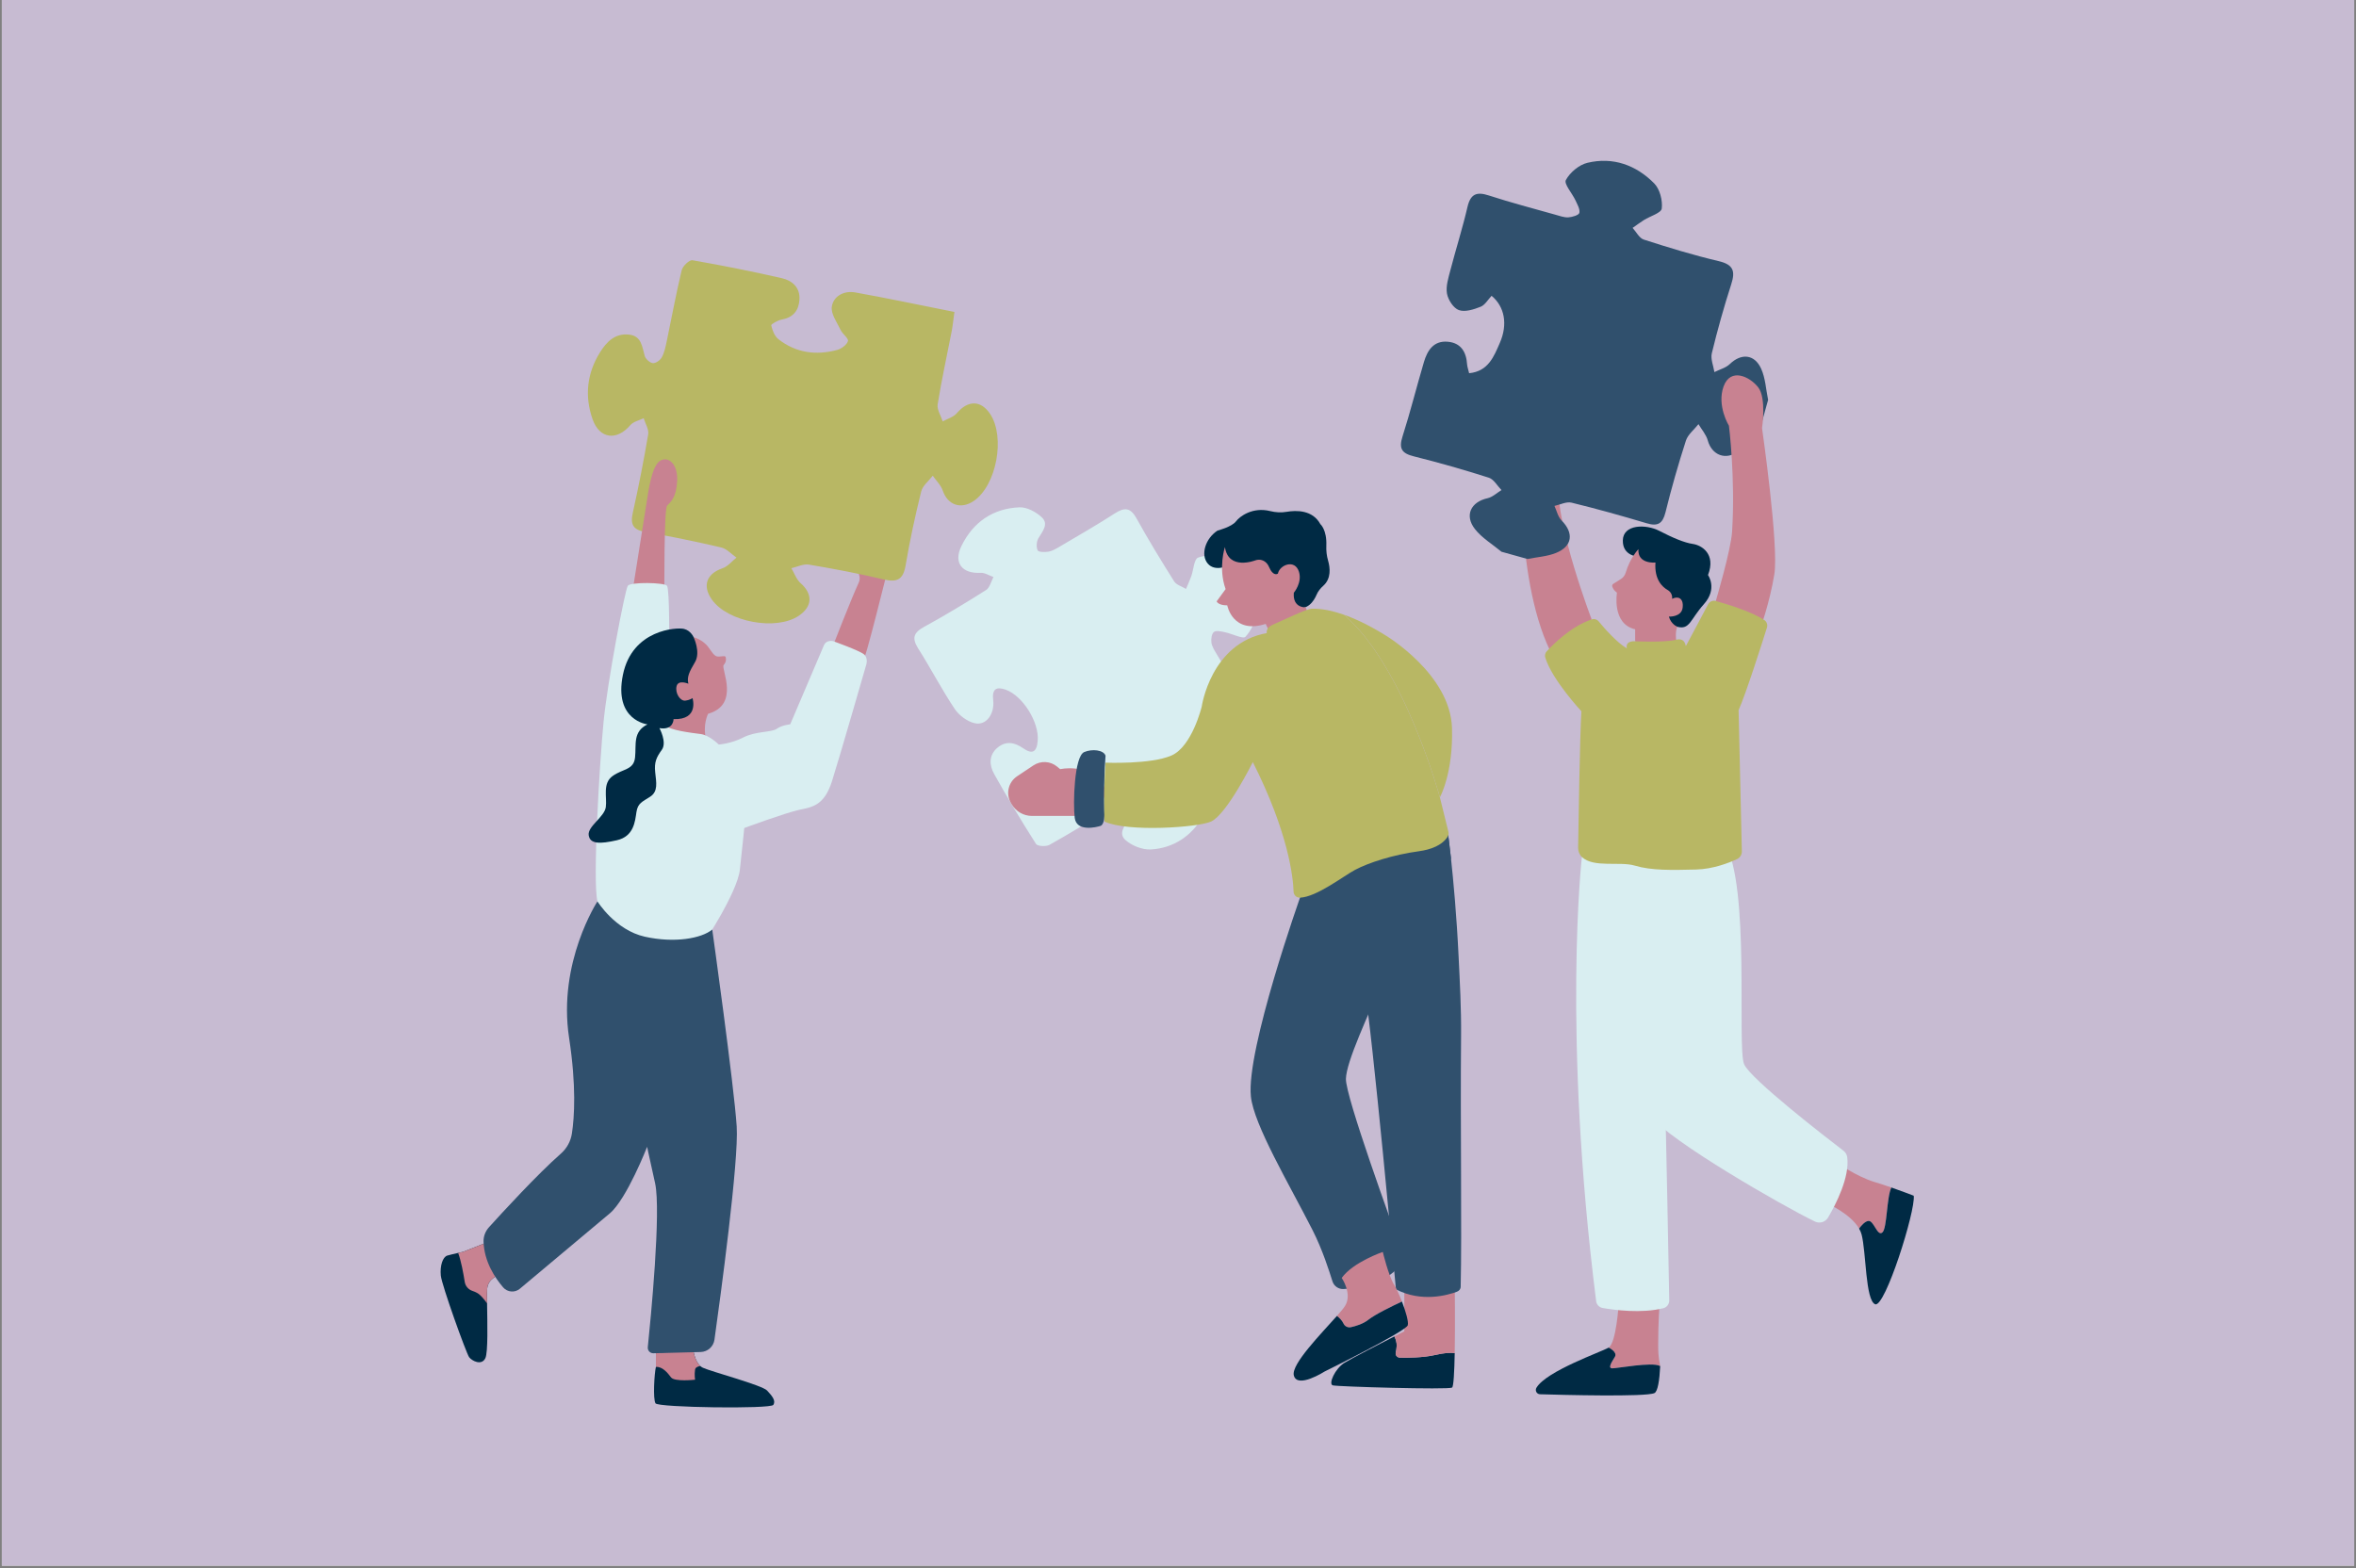 <svg xmlns="http://www.w3.org/2000/svg" xmlns:xlink="http://www.w3.org/1999/xlink" width="640" viewBox="0 0 480 319.5" height="426" preserveAspectRatio="xMidYMid meet"><rect x="0" y="0" width="480" height="319.5" fill="#808080" stroke="none"/><defs><filter x="0%" y="0%" width="100%" height="100%" id="b8390889e0"></filter><filter x="0%" y="0%" width="100%" height="100%" id="9f4ba3c851"></filter><clipPath id="c8a2dc5db6"><path d="M 0.375 0 L 479.625 0 L 479.625 319 L 0.375 319 Z M 0.375 0 " clip-rule="nonzero"></path></clipPath><clipPath id="3a29558f70"><path d="M 0.516 0.25 L 20.641 0.25 L 20.641 94.422 L 0.516 94.422 Z M 0.516 0.25 " clip-rule="nonzero"></path></clipPath><image x="0" y="0" width="22" id="417c95515a" height="95" preserveAspectRatio="xMidYMid meet"></image><mask id="0dbabd0429"><g filter="url(#b8390889e0)"><g transform="matrix(1, 0, 0, 1, 0, 0)"><image x="0" y="0" width="22" height="95" preserveAspectRatio="xMidYMid meet"></image></g></g></mask><clipPath id="4239d030c9"><path d="M 1 0.27 L 20.453 0.27 L 20.453 94.352 L 1 94.352 Z M 1 0.27 " clip-rule="nonzero"></path></clipPath><clipPath id="1fbbab7b8a"><rect x="0" width="21" y="0" height="95"></rect></clipPath><clipPath id="c2936038e8"><path d="M 0.516 0.25 L 20.641 0.25 L 20.641 94.422 L 0.516 94.422 Z M 0.516 0.25 " clip-rule="nonzero"></path></clipPath><clipPath id="ae0d104120"><path d="M 1.121 0.352 L 20 0.352 L 20 94 L 1.121 94 Z M 1.121 0.352 " clip-rule="nonzero"></path></clipPath><image x="0" y="0" width="80" id="c89afa09a2" height="392" preserveAspectRatio="xMidYMid meet"></image><mask id="022d3d8e77"><g filter="url(#b8390889e0)"><g filter="url(#9f4ba3c851)" transform="matrix(0.24, 0, 0, 0.24, 0.993, 0.249)"><image x="0" y="0" width="80" height="392" preserveAspectRatio="xMidYMid meet"></image></g></g></mask><image x="0" y="0" width="80" id="b50494368a" height="392" preserveAspectRatio="xMidYMid meet"></image><clipPath id="f34ce0e85c"><rect x="0" width="21" y="0" height="95"></rect></clipPath><clipPath id="ba263cbb4e"><rect x="0" width="21" y="0" height="95"></rect></clipPath><mask id="51a4ab81c6"><g filter="url(#b8390889e0)"><g transform="matrix(1, 0, 0, 1, 0, 0)"><g clip-path="url(#ba263cbb4e)"><g clip-path="url(#c2936038e8)"><g transform="matrix(1, 0, 0, 1, 0, 0)"><g clip-path="url(#f34ce0e85c)"><g clip-path="url(#ae0d104120)"><g mask="url(#022d3d8e77)"><g transform="matrix(0.24, 0, 0, 0.24, 0.993, 0.249)"><image x="0" y="0" width="80" height="392" preserveAspectRatio="xMidYMid meet"></image></g></g></g></g></g></g></g></g></g></mask><clipPath id="60b7f3cbbe"><path d="M 1 0.27 L 20.453 0.27 L 20.453 94.352 L 1 94.352 Z M 1 0.27 " clip-rule="nonzero"></path></clipPath><clipPath id="484b8601ea"><rect x="0" width="21" y="0" height="95"></rect></clipPath><clipPath id="4d1334f500"><rect x="0" width="21" y="0" height="95"></rect></clipPath><clipPath id="81541ff839"><path d="M 0.141 0.414 L 20.75 0.414 L 20.75 96.023 L 0.141 96.023 Z M 0.141 0.414 " clip-rule="nonzero"></path></clipPath><image x="0" y="0" width="21" id="a930b46c7f" height="98" preserveAspectRatio="xMidYMid meet"></image><mask id="4b3773765d"><g filter="url(#b8390889e0)"><g transform="matrix(1, 0, 0, 1, 0, 0)"><image x="0" y="0" width="21" height="98" preserveAspectRatio="xMidYMid meet"></image></g></g></mask><clipPath id="6a4bd5802a"><path d="M 0.32 0.559 L 20.746 0.559 L 20.746 95.879 L 0.32 95.879 Z M 0.32 0.559 " clip-rule="nonzero"></path></clipPath><clipPath id="1dfca4babf"><rect x="0" width="21" y="0" height="97"></rect></clipPath><clipPath id="7cf538f658"><path d="M 0.141 0.414 L 20.75 0.414 L 20.75 96.023 L 0.141 96.023 Z M 0.141 0.414 " clip-rule="nonzero"></path></clipPath><clipPath id="5e03b058f5"><path d="M 1 1 L 20.695 1 L 20.695 95 L 1 95 Z M 1 1 " clip-rule="nonzero"></path></clipPath><image x="0" y="0" width="84" id="225222a59b" height="395" preserveAspectRatio="xMidYMid meet"></image><mask id="ac31ddb91b"><g filter="url(#b8390889e0)"><g filter="url(#9f4ba3c851)" transform="matrix(0.24, 0, 0, 0.24, 0.621, 0.654)"><image x="0" y="0" width="84" height="395" preserveAspectRatio="xMidYMid meet"></image></g></g></mask><image x="0" y="0" width="84" id="67f7cb040c" height="395" preserveAspectRatio="xMidYMid meet"></image><clipPath id="17979dc857"><rect x="0" width="21" y="0" height="97"></rect></clipPath><clipPath id="7f2b44e0aa"><rect x="0" width="21" y="0" height="97"></rect></clipPath><mask id="6ad79375e4"><g filter="url(#b8390889e0)"><g><g clip-path="url(#7f2b44e0aa)"><g clip-path="url(#7cf538f658)"><g><g clip-path="url(#17979dc857)"><g clip-path="url(#5e03b058f5)"><g mask="url(#ac31ddb91b)"><g transform="matrix(0.24, 0, 0, 0.24, 0.621, 0.654)"><image x="0" y="0" width="84" height="395" preserveAspectRatio="xMidYMid meet"></image></g></g></g></g></g></g></g></g></g></mask><clipPath id="18aa7cc0a4"><path d="M 0.32 0.559 L 20.746 0.559 L 20.746 95.879 L 0.32 95.879 Z M 0.32 0.559 " clip-rule="nonzero"></path></clipPath><clipPath id="9d4466ef65"><rect x="0" width="21" y="0" height="97"></rect></clipPath><clipPath id="c6f4a6dd51"><rect x="0" width="21" y="0" height="97"></rect></clipPath><clipPath id="50556c8d8d"><path d="M 0.547 0.844 L 23.07 0.844 L 23.07 38.945 L 0.547 38.945 Z M 0.547 0.844 " clip-rule="nonzero"></path></clipPath><image x="0" y="0" width="24" id="2f6fb45b79" height="40" preserveAspectRatio="xMidYMid meet"></image><mask id="55b397a0ad"><g filter="url(#b8390889e0)"><g transform="matrix(1, 0, 0, 1, 0, 0)"><image x="0" y="0" width="24" height="40" preserveAspectRatio="xMidYMid meet"></image></g></g></mask><clipPath id="6344ef8bf2"><path d="M 0.605 1 L 22.887 1 L 22.887 38.75 L 0.605 38.75 Z M 0.605 1 " clip-rule="nonzero"></path></clipPath><clipPath id="e772f9459f"><rect x="0" width="24" y="0" height="39"></rect></clipPath><clipPath id="a9ffabcfdf"><path d="M 0.547 0.844 L 23.07 0.844 L 23.07 38.945 L 0.547 38.945 Z M 0.547 0.844 " clip-rule="nonzero"></path></clipPath><clipPath id="39772cec72"><path d="M 1 1.25 L 22.84 1.25 L 22.84 38 L 1 38 Z M 1 1.25 " clip-rule="nonzero"></path></clipPath><image x="0" y="0" width="93" id="39dfc54f1a" height="156" preserveAspectRatio="xMidYMid meet"></image><mask id="ba7f6848c9"><g filter="url(#b8390889e0)"><g filter="url(#9f4ba3c851)" transform="matrix(0.24, 0, 0, 0.24, 0.787, 1.084)"><image x="0" y="0" width="93" height="156" preserveAspectRatio="xMidYMid meet"></image></g></g></mask><image x="0" y="0" width="93" id="8e715bf6c3" height="156" preserveAspectRatio="xMidYMid meet"></image><clipPath id="8c17b4b3a2"><rect x="0" width="24" y="0" height="39"></rect></clipPath><clipPath id="4c3534544d"><rect x="0" width="24" y="0" height="39"></rect></clipPath><mask id="cce8fd87ae"><g filter="url(#b8390889e0)"><g><g clip-path="url(#4c3534544d)"><g clip-path="url(#a9ffabcfdf)"><g><g clip-path="url(#8c17b4b3a2)"><g clip-path="url(#39772cec72)"><g mask="url(#ba7f6848c9)"><g transform="matrix(0.24, 0, 0, 0.24, 0.787, 1.084)"><image x="0" y="0" width="93" height="156" preserveAspectRatio="xMidYMid meet"></image></g></g></g></g></g></g></g></g></g></mask><clipPath id="ab68458671"><path d="M 0.605 1 L 22.887 1 L 22.887 38.75 L 0.605 38.75 Z M 0.605 1 " clip-rule="nonzero"></path></clipPath><clipPath id="fb4b9a1a5f"><rect x="0" width="24" y="0" height="39"></rect></clipPath><clipPath id="593336d3e4"><rect x="0" width="24" y="0" height="39"></rect></clipPath><clipPath id="8c77562401"><path d="M 0.855 0.535 L 41.352 0.535 L 41.352 40.312 L 0.855 40.312 Z M 0.855 0.535 " clip-rule="nonzero"></path></clipPath><image x="0" y="0" width="42" id="8631b5e6a6" height="42" preserveAspectRatio="xMidYMid meet"></image><mask id="246b6aa0f5"><g filter="url(#b8390889e0)"><g transform="matrix(1, 0, 0, 1, 0, 0)"><image x="0" y="0" width="42" height="42" preserveAspectRatio="xMidYMid meet"></image></g></g></mask><clipPath id="792340064b"><path d="M 1.035 0.562 L 41 0.562 L 41 40 L 1.035 40 Z M 1.035 0.562 " clip-rule="nonzero"></path></clipPath><clipPath id="3b39d73a1a"><rect x="0" width="42" y="0" height="41"></rect></clipPath><clipPath id="844091e9d0"><path d="M 0.855 0.535 L 41.352 0.535 L 41.352 40.312 L 0.855 40.312 Z M 0.855 0.535 " clip-rule="nonzero"></path></clipPath><clipPath id="ae1b9be126"><path d="M 1.242 1 L 40.957 1 L 40.957 39.906 L 1.242 39.906 Z M 1.242 1 " clip-rule="nonzero"></path></clipPath><image x="0" y="0" width="167" id="cf379db37d" height="164" preserveAspectRatio="xMidYMid meet"></image><mask id="db528a61dd"><g filter="url(#b8390889e0)"><g filter="url(#9f4ba3c851)" transform="matrix(0.24, 0, 0, 0.24, 1.096, 0.775)"><image x="0" y="0" width="167" height="164" preserveAspectRatio="xMidYMid meet"></image></g></g></mask><image x="0" y="0" width="167" id="f36cb3641a" height="164" preserveAspectRatio="xMidYMid meet"></image><clipPath id="c8e88ee34c"><rect x="0" width="42" y="0" height="41"></rect></clipPath><clipPath id="3eaa78e0d6"><rect x="0" width="42" y="0" height="41"></rect></clipPath><mask id="8d287b7a17"><g filter="url(#b8390889e0)"><g transform="matrix(1, 0, 0, 1, 0, 0)"><g clip-path="url(#3eaa78e0d6)"><g clip-path="url(#844091e9d0)"><g transform="matrix(1, 0, 0, 1, 0, 0)"><g clip-path="url(#c8e88ee34c)"><g clip-path="url(#ae1b9be126)"><g mask="url(#db528a61dd)"><g transform="matrix(0.24, 0, 0, 0.24, 1.096, 0.775)"><image x="0" y="0" width="167" height="164" preserveAspectRatio="xMidYMid meet"></image></g></g></g></g></g></g></g></g></g></mask><clipPath id="f5fb8c4bd6"><path d="M 1.035 0.562 L 41 0.562 L 41 40 L 1.035 40 Z M 1.035 0.562 " clip-rule="nonzero"></path></clipPath><clipPath id="4197bc4b2f"><rect x="0" width="42" y="0" height="41"></rect></clipPath><clipPath id="ebff098a42"><rect x="0" width="42" y="0" height="41"></rect></clipPath><clipPath id="bbfeb8fb30"><path d="M 89.398 253 L 102 253 L 102 278 L 89.398 278 Z M 89.398 253 " clip-rule="nonzero"></path></clipPath><clipPath id="95bbbb39b4"><path d="M 0.832 0.359 L 15.93 0.359 L 15.93 47.566 L 0.832 47.566 Z M 0.832 0.359 " clip-rule="nonzero"></path></clipPath><image x="0" y="0" width="16" id="c56305fb18" height="49" preserveAspectRatio="xMidYMid meet"></image><mask id="401c602ddb"><g filter="url(#b8390889e0)"><g transform="matrix(1, 0, 0, 1, 0, 0)"><image x="0" y="0" width="16" height="49" preserveAspectRatio="xMidYMid meet"></image></g></g></mask><clipPath id="d1e121bf8f"><path d="M 1.008 0.457 L 15.863 0.457 L 15.863 47 L 1.008 47 Z M 1.008 0.457 " clip-rule="nonzero"></path></clipPath><clipPath id="291a04f2a0"><rect x="0" width="16" y="0" height="48"></rect></clipPath><clipPath id="b8a9d7f723"><path d="M 0.832 0.359 L 15.93 0.359 L 15.93 47.566 L 0.832 47.566 Z M 0.832 0.359 " clip-rule="nonzero"></path></clipPath><clipPath id="fc8b37eee5"><path d="M 2 0.531 L 15.844 0.531 L 15.844 46.996 L 2 46.996 Z M 2 0.531 " clip-rule="nonzero"></path></clipPath><image x="0" y="0" width="60" id="26a16ee5b5" height="195" preserveAspectRatio="xMidYMid meet"></image><mask id="7d06986c6a"><g filter="url(#b8390889e0)"><g filter="url(#9f4ba3c851)" transform="matrix(0.24, 0, 0, 0.24, 1.552, 0.359)"><image x="0" y="0" width="60" height="195" preserveAspectRatio="xMidYMid meet"></image></g></g></mask><image x="0" y="0" width="60" id="32d578dd4e" height="195" preserveAspectRatio="xMidYMid meet"></image><clipPath id="22fe5f1742"><rect x="0" width="16" y="0" height="48"></rect></clipPath><clipPath id="8b6adcb367"><rect x="0" width="16" y="0" height="48"></rect></clipPath><mask id="3e08a47340"><g filter="url(#b8390889e0)"><g><g clip-path="url(#8b6adcb367)"><g clip-path="url(#b8a9d7f723)"><g><g clip-path="url(#22fe5f1742)"><g clip-path="url(#fc8b37eee5)"><g mask="url(#7d06986c6a)"><g transform="matrix(0.24, 0, 0, 0.24, 1.552, 0.359)"><image x="0" y="0" width="60" height="195" preserveAspectRatio="xMidYMid meet"></image></g></g></g></g></g></g></g></g></g></mask><clipPath id="2d6c5a81b3"><path d="M 1.008 0.457 L 15.863 0.457 L 15.863 47 L 1.008 47 Z M 1.008 0.457 " clip-rule="nonzero"></path></clipPath><clipPath id="4a6a840280"><rect x="0" width="16" y="0" height="48"></rect></clipPath><clipPath id="838c8df9f9"><rect x="0" width="16" y="0" height="48"></rect></clipPath><clipPath id="41ec0be177"><path d="M 0.953 0.215 L 9.816 0.215 L 9.816 18.906 L 0.953 18.906 Z M 0.953 0.215 " clip-rule="nonzero"></path></clipPath><image x="0" y="0" width="11" id="b602bceca0" height="20" preserveAspectRatio="xMidYMid meet"></image><mask id="17f55a0742"><g filter="url(#b8390889e0)"><g transform="matrix(1, 0, 0, 1, 0, 0)"><image x="0" y="0" width="11" height="20" preserveAspectRatio="xMidYMid meet"></image></g></g></mask><clipPath id="7f5309d33f"><path d="M 1.004 0.32 L 9.668 0.32 L 9.668 18.887 L 1.004 18.887 Z M 1.004 0.32 " clip-rule="nonzero"></path></clipPath><clipPath id="b49c500ed7"><rect x="0" width="10" y="0" height="19"></rect></clipPath><clipPath id="1aa3c33529"><path d="M 0.953 0.215 L 9.816 0.215 L 9.816 18.906 L 0.953 18.906 Z M 0.953 0.215 " clip-rule="nonzero"></path></clipPath><clipPath id="360fe371c3"><path d="M 1.418 1 L 9.633 1 L 9.633 18 L 1.418 18 Z M 1.418 1 " clip-rule="nonzero"></path></clipPath><image x="0" y="0" width="36" id="77b3e640e0" height="74" preserveAspectRatio="xMidYMid meet"></image><mask id="5052d9291b"><g filter="url(#b8390889e0)"><g filter="url(#9f4ba3c851)" transform="matrix(0.24, 0, 0, 0.24, 1.191, 0.696)"><image x="0" y="0" width="36" height="74" preserveAspectRatio="xMidYMid meet"></image></g></g></mask><image x="0" y="0" width="36" id="fd1bdb5e0a" height="74" preserveAspectRatio="xMidYMid meet"></image><clipPath id="0db73e218a"><rect x="0" width="10" y="0" height="19"></rect></clipPath><clipPath id="872769f9a0"><rect x="0" width="10" y="0" height="19"></rect></clipPath><mask id="1e58eee303"><g filter="url(#b8390889e0)"><g><g clip-path="url(#872769f9a0)"><g clip-path="url(#1aa3c33529)"><g><g clip-path="url(#0db73e218a)"><g clip-path="url(#360fe371c3)"><g mask="url(#5052d9291b)"><g transform="matrix(0.24, 0, 0, 0.24, 1.191, 0.696)"><image x="0" y="0" width="36" height="74" preserveAspectRatio="xMidYMid meet"></image></g></g></g></g></g></g></g></g></g></mask><clipPath id="131d4449ed"><path d="M 1.004 0.32 L 9.668 0.32 L 9.668 18.887 L 1.004 18.887 Z M 1.004 0.32 " clip-rule="nonzero"></path></clipPath><clipPath id="4500aac998"><rect x="0" width="10" y="0" height="19"></rect></clipPath><clipPath id="c933310f23"><rect x="0" width="10" y="0" height="19"></rect></clipPath></defs><g clip-path="url(#c8a2dc5db6)"><path fill="#ffffff" d="M 0.375 0 L 479.625 0 L 479.625 319 L 0.375 319 Z M 0.375 0 " fill-opacity="1" fill-rule="nonzero"></path><path fill="#c7bbd2" d="M 0.375 0 L 479.625 0 L 479.625 319 L 0.375 319 Z M 0.375 0 " fill-opacity="1" fill-rule="nonzero"></path></g><path fill="#c88291" d="M 324.277 126.207 C 324.277 126.207 317.066 107.383 317.438 98.281 L 310.047 92.086 C 310.047 92.086 308.52 119.273 316.508 133.953 Z M 324.277 126.207 " fill-opacity="1" fill-rule="nonzero"></path><path fill="#30506d" d="M 358.801 75.109 C 357.438 72.121 354.727 71.957 352.43 74.172 C 351.617 74.961 350.352 75.277 349.285 75.816 C 349.082 74.531 348.477 73.141 348.758 71.977 C 349.906 67.25 351.219 62.555 352.711 57.93 C 353.574 55.254 353.172 53.922 350.176 53.211 C 345.027 52 339.945 50.441 334.914 48.824 C 333.984 48.535 333.375 47.258 332.621 46.434 C 333.383 45.902 334.137 45.34 334.922 44.836 C 336.195 44.035 338.453 43.402 338.559 42.488 C 338.754 40.836 338.172 38.551 337.035 37.383 C 333.348 33.641 328.641 31.922 323.422 33.172 C 321.703 33.582 319.859 35.137 319.023 36.684 C 318.594 37.469 320.301 39.367 320.965 40.793 C 321.344 41.629 321.934 42.602 321.77 43.371 C 321.676 43.832 320.32 44.242 319.508 44.289 C 318.637 44.332 317.719 43.98 316.844 43.738 C 312.328 42.457 307.797 41.285 303.344 39.832 C 300.844 39.016 299.605 39.5 298.977 42.168 C 297.969 46.5 296.613 50.758 295.488 55.082 C 295.086 56.633 294.539 58.328 294.801 59.824 C 295.031 61.098 296.117 62.789 297.227 63.184 C 298.48 63.629 300.266 63.055 301.66 62.5 C 302.559 62.137 303.164 61.031 303.887 60.27 C 306.551 62.477 307.219 66.082 305.574 69.855 C 304.371 72.605 303.238 75.664 299.312 76.043 C 299.113 75.203 298.93 74.715 298.898 74.23 C 298.734 71.699 297.633 69.863 294.961 69.629 C 292.074 69.375 290.805 71.406 290.102 73.77 C 288.605 78.824 287.336 83.945 285.734 88.961 C 284.949 91.43 285.617 92.379 288.051 92.984 C 293.188 94.27 298.285 95.723 303.324 97.332 C 304.348 97.66 305.055 98.992 305.906 99.855 C 304.961 100.43 304.086 101.289 303.066 101.516 C 299.68 102.258 298.316 105.004 300.488 107.789 C 301.918 109.621 304.078 110.898 305.902 112.418 L 311.207 113.898 C 313.145 113.504 315.203 113.391 317.008 112.664 C 320.391 111.297 320.68 108.586 318.121 106.016 C 317.402 105.281 317.156 104.07 316.699 103.082 C 317.863 102.832 319.133 102.16 320.176 102.418 C 325.309 103.672 330.41 105.094 335.469 106.613 C 337.75 107.305 338.746 106.699 339.32 104.379 C 340.531 99.465 341.926 94.59 343.48 89.781 C 343.887 88.516 345.168 87.539 346.039 86.422 C 346.688 87.527 347.602 88.547 347.93 89.73 C 348.754 92.742 351.625 93.934 354.273 91.863 C 356.027 90.484 357.273 88.477 358.754 86.758 L 360.227 81.48 C 359.781 79.344 359.688 77.055 358.801 75.109 Z M 358.801 75.109 " fill-opacity="1" fill-rule="nonzero"></path><path fill="#c88291" d="M 329 276.473 C 328.395 277.488 327.48 278.805 328.496 278.805 C 329.508 278.805 336.496 277.488 338.117 278.297 C 338.164 278.32 338.199 278.34 338.242 278.359 C 337.832 276.32 337.832 275.328 337.832 273.777 C 337.824 269.547 338.117 265.598 338.117 265.598 C 338.117 265.598 334.121 264.039 329.773 265.816 C 329.773 265.816 329.293 273.617 327.734 274.578 C 327.734 274.578 329.609 275.461 329 276.473 Z M 329 276.473 " fill-opacity="1" fill-rule="nonzero"></path><path fill="#002a44" d="M 338.117 278.297 C 336.496 277.488 329.508 278.805 328.496 278.805 C 327.48 278.805 328.395 277.488 329 276.473 C 329.609 275.461 327.734 274.578 327.734 274.578 C 326.352 275.43 315.074 279.328 313.027 282.762 C 312.684 283.336 313.086 284.066 313.754 284.086 C 318.148 284.219 335.332 284.668 337.066 283.848 C 337.758 283.52 338.094 281.219 338.242 278.359 C 338.199 278.34 338.164 278.32 338.117 278.297 Z M 338.117 278.297 " fill-opacity="1" fill-rule="nonzero"></path><path fill="#d9eef1" d="M 322.285 174.617 C 322.285 174.617 318.254 210.047 325.191 265.113 C 325.277 265.82 325.82 266.387 326.523 266.512 C 328.898 266.926 334.402 267.664 338.883 266.555 C 339.605 266.375 340.098 265.707 340.086 264.961 C 339.965 258.547 339.418 229.117 339.215 223.789 C 338.984 217.801 339.215 173.352 339.215 173.352 Z M 322.285 174.617 " fill-opacity="1" fill-rule="nonzero"></path><g transform="matrix(1, 0, 0, 1, 320, 173)"><g clip-path="url(#4d1334f500)"><g clip-path="url(#3a29558f70)"><g mask="url(#0dbabd0429)"><g transform="matrix(1, 0, 0, 1, 0, 0)"><g clip-path="url(#1fbbab7b8a)"><g clip-path="url(#4239d030c9)"><path fill="#c88291" d="M 2.285 1.617 C 2.285 1.617 -1.746 37.047 5.191 92.113 C 5.277 92.82 5.82 93.387 6.523 93.512 C 8.898 93.926 14.402 94.664 18.883 93.555 C 19.605 93.375 20.098 92.707 20.086 91.961 C 19.965 85.547 19.418 56.117 19.215 50.789 C 18.984 44.801 19.215 0.352 19.215 0.352 Z M 2.285 1.617 " fill-opacity="1" fill-rule="nonzero"></path></g></g></g></g><g mask="url(#51a4ab81c6)"><g transform="matrix(1, 0, 0, 1, 0, 0)"><g clip-path="url(#484b8601ea)"><g clip-path="url(#60b7f3cbbe)"><path fill="#c88291" d="M 2.285 1.617 C 2.285 1.617 -1.746 37.047 5.191 92.113 C 5.277 92.82 5.82 93.387 6.523 93.512 C 8.898 93.926 14.402 94.664 18.883 93.555 C 19.605 93.375 20.098 92.707 20.086 91.961 C 19.965 85.547 19.418 56.117 19.215 50.789 C 18.984 44.801 19.215 0.352 19.215 0.352 Z M 2.285 1.617 " fill-opacity="1" fill-rule="nonzero"></path></g></g></g></g></g></g></g><path fill="#c88291" d="M 349.57 122.457 C 349.57 122.457 352.648 112.102 352.887 108.348 C 353.582 97.375 352.246 86.75 352.246 86.75 C 352.246 86.75 349.738 82.676 351.148 78.758 C 352.562 74.836 356.48 76.719 358.203 78.914 C 359.93 81.109 358.988 87.223 358.988 87.223 C 358.988 87.223 362.438 111.207 361.496 117.008 C 360.555 122.809 358.52 128.453 358.52 128.453 C 358.52 128.453 351.125 129.316 349.57 122.457 Z M 349.57 122.457 " fill-opacity="1" fill-rule="nonzero"></path><path fill="#002a44" d="M 333.801 113.418 C 333.801 113.418 330.547 113.336 330.629 110.082 C 330.711 106.828 335.301 106.746 338.055 108.164 C 340.809 109.582 343.145 110.582 344.895 110.832 C 346.648 111.082 349.652 112.836 347.98 117.172 C 347.98 117.172 349.984 119.926 347.148 123.098 C 344.312 126.266 344.281 128.391 341.711 127.703 C 339.141 127.02 338.055 126.352 338.055 126.352 Z M 333.801 113.418 " fill-opacity="1" fill-rule="nonzero"></path><path fill="#c88291" d="M 380.598 248.777 C 381.762 248.543 382.465 252.047 383.516 251.109 C 384.48 250.25 384.363 243.953 385.34 241.957 C 384.219 241.566 383.023 241.172 381.902 240.84 C 378.309 239.773 373.91 236.711 373.91 236.711 C 373.91 236.711 368.852 243.105 372.578 245.367 C 372.578 245.367 377.07 247.387 378.766 250.332 C 379.215 249.707 379.902 248.914 380.598 248.777 Z M 380.598 248.777 " fill-opacity="1" fill-rule="nonzero"></path><path fill="#002a44" d="M 389.895 243.637 C 389.895 243.637 387.812 242.816 385.34 241.957 C 384.363 243.953 384.48 250.25 383.516 251.109 C 382.465 252.047 381.762 248.543 380.598 248.777 C 379.902 248.914 379.215 249.707 378.766 250.332 C 378.988 250.723 379.168 251.129 379.277 251.551 C 380.211 255.148 380.039 264.949 382.035 265.746 C 384.035 266.547 390.293 246.699 389.895 243.637 Z M 389.895 243.637 " fill-opacity="1" fill-rule="nonzero"></path><path fill="#d9eef1" d="M 330.031 173.895 C 330.031 173.895 332.371 221.957 336.41 227.484 C 339.953 232.332 363.113 245.68 369.77 248.898 C 370.742 249.367 371.906 249 372.449 248.07 C 374.008 245.426 376.875 239.879 376.348 235.785 C 376.277 235.254 375.984 234.781 375.559 234.453 C 372.234 231.91 356.668 219.891 355.34 216.852 C 353.852 213.449 356.66 180.246 351.344 171.738 Z M 330.031 173.895 " fill-opacity="1" fill-rule="nonzero"></path><path fill="#b8b764" d="M 315.109 132.727 C 316.363 131.348 319.996 127.668 324.277 126.207 C 324.793 126.031 325.363 126.195 325.707 126.613 C 326.805 127.949 329.363 130.895 331.453 132.117 C 331.453 132.117 330.934 130.578 333.137 130.66 L 338.887 128.57 L 341.488 130.363 C 341.488 130.363 343.121 129.715 343.461 131.656 C 343.461 131.656 346.617 125.777 347.992 123.141 C 348.293 122.566 348.949 122.281 349.57 122.457 C 351.785 123.074 356.852 124.605 359.453 126.34 C 359.957 126.672 360.168 127.305 359.988 127.879 C 358.992 131.039 355.664 141.504 354.211 144.695 L 354.875 173.469 C 354.891 174.141 354.512 174.758 353.902 175.043 C 352.316 175.785 349.035 177.09 345.52 177.172 C 340.605 177.289 336.488 177.402 333.055 176.371 C 330.027 175.465 324.676 176.875 322.285 174.617 C 321.77 174.129 321.508 173.43 321.516 172.723 C 321.582 168.566 321.887 149.305 322.191 144.926 C 322.191 144.926 316.215 138.535 314.824 133.973 C 314.691 133.535 314.805 133.062 315.109 132.727 Z M 315.109 132.727 " fill-opacity="1" fill-rule="nonzero"></path><path fill="#c88291" d="M 333.805 111.891 C 333.805 111.891 332.113 113.641 331.211 116.684 C 331.051 117.227 330.699 117.691 330.219 117.992 L 328.676 118.965 C 328.5 119.074 328.41 119.285 328.469 119.488 C 328.562 119.816 328.809 120.32 329.434 120.766 C 329.434 120.766 328.336 127.113 333.137 128.223 L 333.137 130.66 C 333.137 130.66 338.828 130.957 341.488 130.363 C 341.488 130.363 341.266 128.812 341.711 127.703 C 341.711 127.703 340.453 127.188 340.012 125.637 C 340.012 125.637 342.598 125.781 342.82 123.789 C 343.039 121.793 341.785 121.422 340.676 122.016 L 340.676 121.754 C 340.676 121.121 340.332 120.543 339.781 120.23 C 338.691 119.613 337.023 118.094 337.277 114.625 C 337.277 114.625 333.582 114.992 333.805 111.891 Z M 333.805 111.891 " fill-opacity="1" fill-rule="nonzero"></path><path fill="#d9eef1" d="M 202.539 157.699 C 201.547 155.91 201.41 153.828 203.266 152.309 C 204.98 150.918 206.688 151.242 208.434 152.449 C 210.332 153.766 211.223 153.258 211.418 150.926 C 211.742 147.168 208.371 141.75 204.879 140.52 C 202.934 139.844 202.09 140.422 202.348 142.664 C 202.672 145.504 200.895 147.879 198.621 147.367 C 197.082 147.031 195.395 145.773 194.504 144.441 C 191.848 140.473 189.648 136.191 187.082 132.156 C 185.758 130.059 186.082 128.93 188.258 127.734 C 192.555 125.379 196.766 122.84 200.906 120.215 C 201.656 119.734 201.922 118.477 202.402 117.57 C 201.531 117.27 200.641 116.672 199.781 116.719 C 195.992 116.922 194.199 114.656 195.891 111.227 C 198.258 106.387 202.309 103.586 207.711 103.371 C 209.227 103.309 211.086 104.316 212.246 105.406 C 213.727 106.777 212.398 108.254 211.57 109.656 C 211.168 110.324 211.09 111.469 211.414 112.148 C 211.594 112.516 212.914 112.531 213.664 112.395 C 214.465 112.238 215.227 111.773 215.949 111.344 C 219.68 109.133 223.461 106.98 227.102 104.625 C 229.121 103.316 230.332 103.41 231.562 105.645 C 233.965 110 236.57 114.246 239.219 118.465 C 239.684 119.191 240.812 119.488 241.633 120 C 241.992 119.137 242.391 118.281 242.707 117.398 C 243.176 116.094 243.254 113.949 244.078 113.625 C 245.52 113.066 247.727 113.039 249.031 113.785 C 253.156 116.141 255.809 119.832 255.898 124.691 C 255.938 126.41 254.934 128.453 253.746 129.742 C 253.27 130.27 251.039 129.121 249.582 128.824 C 248.832 128.672 247.805 128.402 247.324 128.762 C 246.852 129.117 246.711 130.211 246.809 130.938 C 246.922 131.723 247.406 132.492 247.84 133.207 C 250.148 137.078 252.434 140.973 254.84 144.785 C 255.879 146.438 255.633 147.465 253.918 148.398 C 251.766 149.578 249.715 150.93 247.621 152.207 L 247.523 152.047 C 245.105 153.52 242.641 154.914 240.316 156.523 C 239.676 156.969 239.5 158.062 239.109 158.855 C 239.887 159.203 240.648 159.613 241.449 159.891 C 242.828 160.367 245.152 160.449 245.426 161.258 C 245.949 162.789 245.84 165.031 245.027 166.426 C 242.742 170.352 239.074 172.812 234.488 173.078 C 232.762 173.18 230.602 172.324 229.289 171.16 C 227.75 169.781 229.203 168.141 230.141 166.68 C 230.504 166.113 230.582 164.914 230.215 164.461 C 229.84 164.004 228.734 163.887 228.012 164.008 C 227.215 164.141 226.465 164.676 225.742 165.105 C 221.758 167.469 217.832 169.91 213.789 172.156 C 213.102 172.531 211.375 172.43 211.074 171.961 C 208.102 167.285 205.234 162.535 202.539 157.699 Z M 202.539 157.699 " fill-opacity="1" fill-rule="nonzero"></path><path fill="#c88291" d="M 207.211 158.176 L 210.543 155.953 C 212.039 154.957 214.016 155.062 215.395 156.219 L 215.988 156.715 C 216.605 156.602 217.25 156.535 217.922 156.535 C 221.91 156.535 225.145 158.711 225.145 161.395 C 225.145 163.609 222.938 165.473 219.922 166.059 L 219.988 166.25 L 210.258 166.25 C 208.562 166.25 206.996 165.355 206.133 163.895 L 205.965 163.613 C 204.871 161.758 205.418 159.371 207.211 158.176 Z M 207.211 158.176 " fill-opacity="1" fill-rule="nonzero"></path><path fill="#002a44" d="M 292.164 276.125 C 289.879 276.633 286.844 276.656 285.191 276.625 C 284.648 276.613 284.238 276.105 284.367 275.574 C 284.449 275.234 284.52 274.809 284.551 274.289 C 284.594 273.555 284.352 272.848 284.086 272.297 C 280.988 273.883 275.293 276.828 273.906 277.684 C 271.98 278.875 270.605 281.996 271.523 282.27 C 272.441 282.547 295.008 283.188 295.836 282.73 C 296.148 282.555 296.305 279.461 296.375 275.707 C 295.535 275.59 294.598 275.582 292.164 276.125 Z M 292.164 276.125 " fill-opacity="1" fill-rule="nonzero"></path><path fill="#c88291" d="M 284.551 274.289 C 284.52 274.809 284.449 275.234 284.367 275.574 C 284.238 276.105 284.648 276.613 285.191 276.625 C 286.844 276.656 289.879 276.633 292.164 276.125 C 294.598 275.582 295.535 275.59 296.375 275.707 C 296.488 269.625 296.383 261.812 296.383 261.812 C 290.145 259.977 286.109 262.453 286.109 262.453 L 286.109 271.262 C 286.109 271.262 285.297 271.676 284.086 272.297 C 284.352 272.848 284.594 273.555 284.551 274.289 Z M 284.551 274.289 " fill-opacity="1" fill-rule="nonzero"></path><path fill="#30506d" d="M 278.086 202.105 C 279.438 208.867 284.402 262.707 284.402 262.707 C 289.621 265.426 294.949 263.898 296.824 263.195 C 297.258 263.035 297.586 262.652 297.594 262.195 C 297.852 250.949 297.508 229.531 297.672 211.129 C 297.73 205.5 297.406 199.898 297.172 194.969 C 296.762 186.426 296.094 179.332 295.617 174.898 C 295.266 171.711 295.012 169.895 295.012 169.895 L 287.715 171.523 L 279.164 173.434 C 279.164 173.434 276.73 195.344 278.086 202.105 Z M 278.086 202.105 " fill-opacity="1" fill-rule="nonzero"></path><g transform="matrix(1, 0, 0, 1, 277, 169)"><g clip-path="url(#c6f4a6dd51)"><g clip-path="url(#81541ff839)"><g mask="url(#4b3773765d)"><g><g clip-path="url(#1dfca4babf)"><g clip-path="url(#6a4bd5802a)"><path fill="#002a44" d="M 18.012 0.895 C 18.012 0.895 19.469 11.285 20.168 25.969 C 20.406 30.898 20.727 36.5 20.676 42.129 C 20.508 60.531 20.852 81.945 20.594 93.191 C 20.586 93.652 20.254 94.039 19.824 94.199 C 17.949 94.898 12.625 96.43 7.402 93.703 C 7.402 93.703 2.438 39.867 1.082 33.105 C -0.27 26.344 2.164 4.434 2.164 4.434 Z M 18.012 0.895 " fill-opacity="1" fill-rule="nonzero"></path></g></g></g></g><g mask="url(#6ad79375e4)"><g><g clip-path="url(#9d4466ef65)"><g clip-path="url(#18aa7cc0a4)"><path fill="#002a44" d="M 18.012 0.895 C 18.012 0.895 19.469 11.285 20.168 25.969 C 20.406 30.898 20.727 36.5 20.676 42.129 C 20.508 60.531 20.852 81.945 20.594 93.191 C 20.586 93.652 20.254 94.039 19.824 94.199 C 17.949 94.898 12.625 96.43 7.402 93.703 C 7.402 93.703 2.438 39.867 1.082 33.105 C -0.27 26.344 2.164 4.434 2.164 4.434 Z M 18.012 0.895 " fill-opacity="1" fill-rule="nonzero"></path></g></g></g></g></g></g></g><path fill="#30506d" d="M 265.004 182.492 C 265.004 182.492 281.934 169.312 287.648 171.828 L 287.715 171.523 L 295.012 169.895 C 295.012 169.895 295.266 171.711 295.617 174.898 L 282.66 197.719 C 278.625 207.137 274.297 216.27 274.211 219.824 C 274.121 223.438 283.699 249.75 285.672 255.141 C 285.926 255.828 285.898 256.598 285.543 257.242 C 283.324 261.219 276.863 262.516 273.715 262.648 C 272.695 262.691 271.777 262.051 271.469 261.082 C 270.816 259.031 269.477 254.703 267.391 250.598 C 262.645 241.27 255.461 229.207 254.852 223.43 C 253.848 213.875 265.004 182.492 265.004 182.492 Z M 265.004 182.492 " fill-opacity="1" fill-rule="nonzero"></path><path fill="#c88291" d="M 273.723 269.691 C 273.988 270.258 274.613 270.559 275.223 270.426 C 276.266 270.195 277.738 269.742 278.797 268.902 C 280.191 267.801 283.621 266.125 285.625 265.199 C 285.082 263.801 284.469 262.469 284.008 261.727 C 282.887 259.934 281.723 255.09 281.723 255.09 C 281.723 255.09 275.707 257.129 273.352 260.383 C 273.352 260.383 275.594 263.633 274.023 266.102 C 273.727 266.574 273.137 267.277 272.383 268.125 C 272.883 268.516 273.422 269.047 273.723 269.691 Z M 273.723 269.691 " fill-opacity="1" fill-rule="nonzero"></path><path fill="#002a44" d="M 278.797 268.902 C 277.738 269.742 276.266 270.195 275.223 270.426 C 274.613 270.559 273.988 270.258 273.723 269.691 C 273.422 269.047 272.883 268.516 272.383 268.125 C 269.188 271.73 263.047 277.965 263.594 280.234 C 264.266 283.039 269.875 279.449 269.875 279.449 C 269.875 279.449 286.473 271.262 286.812 270.027 C 287.008 269.305 286.391 267.188 285.625 265.199 C 283.621 266.125 280.191 267.801 278.797 268.902 Z M 278.797 268.902 " fill-opacity="1" fill-rule="nonzero"></path><path fill="#002a44" d="M 250.305 115.199 C 250.305 115.199 247.566 116.613 246.055 114.82 C 244.547 113.027 245.586 109.723 248.039 108.117 C 248.039 108.117 250.969 107.359 251.816 106.227 C 252.559 105.238 255.176 103.238 258.785 104.137 C 259.875 104.406 261.008 104.48 262.113 104.289 C 264.133 103.941 267.43 103.898 269.004 106.793 C 269.004 106.793 270.352 107.93 270.219 111.184 C 270.176 112.211 270.289 113.246 270.578 114.238 C 270.992 115.668 271.25 117.883 269.598 119.355 C 269.023 119.867 268.539 120.461 268.238 121.168 C 267.672 122.5 266.41 124.426 263.996 123.793 C 260.41 122.848 250.305 115.199 250.305 115.199 Z M 250.305 115.199 " fill-opacity="1" fill-rule="nonzero"></path><path fill="#c88291" d="M 249.562 111.469 C 249.562 111.469 248.148 115.652 249.699 120.035 L 247.875 122.531 C 247.875 122.531 248.148 123.344 250.035 123.344 C 250.035 123.344 251.117 129.281 257.863 127.121 L 258.809 129.078 L 266.5 125.164 L 266.027 123.746 C 266.027 123.746 263.328 123.949 263.598 120.777 C 263.598 120.777 265.332 118.734 264.648 116.516 C 263.824 113.832 260.695 115.113 260.359 116.867 C 260.359 116.867 259.441 117.621 258.527 115.484 C 258.215 114.75 257.574 114.168 256.777 114.066 C 256.469 114.027 256.125 114.051 255.746 114.18 C 255.746 114.18 250.273 116.324 249.562 111.469 Z M 249.562 111.469 " fill-opacity="1" fill-rule="nonzero"></path><path fill="#30506d" d="M 225.238 153.984 C 224.875 152.801 222.504 152.543 220.891 153.238 C 218.852 154.109 218.594 163.723 218.957 166.637 C 219.32 169.547 223.395 168.555 224.211 168.281 C 225.031 168.008 225.02 165.98 225.02 165.98 C 225.02 165.98 224.785 160.098 225.238 153.984 Z M 225.238 153.984 " fill-opacity="1" fill-rule="nonzero"></path><path fill="#b8b764" d="M 293.359 162.457 C 293.359 162.457 296.082 157.586 295.824 148.359 C 295.512 137.336 282.27 129.453 282.27 129.453 C 278.848 127.328 276.035 126.039 273.797 125.25 C 286.066 135.664 293.359 162.457 293.359 162.457 Z M 293.359 162.457 " fill-opacity="1" fill-rule="nonzero"></path><g transform="matrix(1, 0, 0, 1, 273, 124)"><g clip-path="url(#593336d3e4)"><g clip-path="url(#50556c8d8d)"><g mask="url(#55b397a0ad)"><g><g clip-path="url(#e772f9459f)"><g clip-path="url(#6344ef8bf2)"><path fill="#002a44" d="M 20.359 38.457 C 20.359 38.457 23.082 33.586 22.824 24.359 C 22.512 13.336 9.27 5.453 9.27 5.453 C 5.848 3.328 3.035 2.039 0.797 1.25 C 13.066 11.664 20.359 38.457 20.359 38.457 Z M 20.359 38.457 " fill-opacity="1" fill-rule="nonzero"></path></g></g></g></g><g mask="url(#cce8fd87ae)"><g><g clip-path="url(#fb4b9a1a5f)"><g clip-path="url(#ab68458671)"><path fill="#002a44" d="M 20.359 38.457 C 20.359 38.457 23.082 33.586 22.824 24.359 C 22.512 13.336 9.27 5.453 9.27 5.453 C 5.848 3.328 3.035 2.039 0.797 1.25 C 13.066 11.664 20.359 38.457 20.359 38.457 Z M 20.359 38.457 " fill-opacity="1" fill-rule="nonzero"></path></g></g></g></g></g></g></g><path fill="#b8b764" d="M 225.02 167.395 C 229.746 169.598 244.125 168.594 246.738 167.395 C 249.965 165.914 255.242 155.273 255.242 155.273 C 262.512 169.699 263.453 178.758 263.547 181.668 C 263.57 182.355 264.133 182.926 264.82 182.906 C 268.207 182.801 273.672 178.523 276.062 177.246 C 278.785 175.797 283.77 174.164 289.121 173.438 C 289.746 173.352 290.309 173.238 290.812 173.105 C 293.449 172.41 294.535 171.148 294.953 170.434 C 295.121 170.148 295.164 169.809 295.09 169.488 L 293.355 162.457 C 293.355 162.457 286.066 135.668 273.793 125.254 C 270.152 123.969 268.027 124.027 267.309 124.027 C 266.145 124.027 261.184 126.508 259.484 127.203 C 257.781 127.902 258.09 128.988 258.09 128.988 C 246.664 131.066 244.832 143.98 244.832 143.98 C 244.832 143.98 242.879 152.074 238.688 153.93 C 234.488 155.781 225.238 155.398 225.238 155.398 C 224.785 161.512 225.02 167.395 225.02 167.395 Z M 225.02 167.395 " fill-opacity="1" fill-rule="nonzero"></path><g transform="matrix(1, 0, 0, 1, 254, 143)"><g clip-path="url(#ebff098a42)"><g clip-path="url(#8c77562401)"><g mask="url(#246b6aa0f5)"><g transform="matrix(1, 0, 0, 1, 0, 0)"><g clip-path="url(#3b39d73a1a)"><g clip-path="url(#792340064b)"><path fill="#002a44" d="M 1.242 12.273 C 8.512 26.699 9.453 35.758 9.547 38.668 C 9.57 39.355 10.133 39.926 10.82 39.906 C 14.207 39.801 19.672 35.523 22.062 34.246 C 24.785 32.797 29.77 31.164 35.121 30.438 C 35.746 30.352 36.309 30.238 36.812 30.105 L 40.953 27.434 L 7.496 0.855 Z M 1.242 12.273 " fill-opacity="1" fill-rule="nonzero"></path></g></g></g></g><g mask="url(#8d287b7a17)"><g transform="matrix(1, 0, 0, 1, 0, 0)"><g clip-path="url(#4197bc4b2f)"><g clip-path="url(#f5fb8c4bd6)"><path fill="#002a44" d="M 1.242 12.273 C 8.512 26.699 9.453 35.758 9.547 38.668 C 9.57 39.355 10.133 39.926 10.82 39.906 C 14.207 39.801 19.672 35.523 22.062 34.246 C 24.785 32.797 29.77 31.164 35.121 30.438 C 35.746 30.352 36.309 30.238 36.812 30.105 L 40.953 27.434 L 7.496 0.855 Z M 1.242 12.273 " fill-opacity="1" fill-rule="nonzero"></path></g></g></g></g></g></g></g><path fill="#c88291" d="M 169.645 131.75 C 169.645 131.75 173.383 122.105 174.957 118.711 C 175.199 118.191 175.211 117.602 175.008 117.066 C 174.738 116.359 174.508 115.141 174.941 113.352 C 175.684 110.285 180.426 108.797 181.539 110.004 C 182.652 111.215 181.816 113.258 181.262 114.746 C 180.703 116.23 176.43 134.445 175.684 135 C 174.941 135.559 169.645 131.75 169.645 131.75 Z M 169.645 131.75 " fill-opacity="1" fill-rule="nonzero"></path><path fill="#b8b764" d="M 122.23 71.812 C 123.586 69.625 125.336 67.855 128.184 68.18 C 130.73 68.473 130.812 70.66 131.359 72.539 C 131.543 73.16 132.406 73.934 133.02 73.992 C 133.605 74.035 134.527 73.391 134.836 72.797 C 135.367 71.832 135.598 70.672 135.828 69.574 C 136.844 64.734 137.727 59.871 138.883 55.07 C 139.082 54.219 140.453 52.914 141.078 53.027 C 147.191 54.086 153.277 55.309 159.328 56.691 C 161.453 57.18 163.059 58.633 162.871 61.113 C 162.719 63.277 161.602 64.684 159.293 65.105 C 158.48 65.25 157.074 66.051 157.129 66.293 C 157.352 67.301 157.805 68.492 158.582 69.102 C 162.145 71.91 166.258 72.461 170.566 71.297 C 171.441 71.059 172.535 70.25 172.762 69.488 C 172.91 68.938 171.664 68.074 171.27 67.242 C 170.531 65.688 169.246 63.949 169.473 62.48 C 169.816 60.281 171.984 59.18 174.254 59.586 C 180.859 60.773 187.422 62.164 194.449 63.562 C 194.238 65.109 194.113 66.324 193.887 67.52 C 192.922 72.473 191.836 77.402 191.035 82.379 C 190.863 83.457 191.695 84.703 192.066 85.867 C 193.043 85.32 194.266 84.984 194.945 84.184 C 197.211 81.512 199.84 81.508 201.73 84.352 C 204.867 89.074 203.016 98.922 198.383 102.078 C 195.75 103.863 193.074 102.887 192.078 99.977 C 191.707 98.863 190.734 97.941 190.035 96.934 C 189.219 98 187.98 98.949 187.68 100.141 C 186.445 105.137 185.355 110.172 184.496 115.242 C 183.996 118.129 182.738 118.695 180.02 118.059 C 174.992 116.867 169.91 115.898 164.809 115.043 C 163.691 114.852 162.43 115.5 161.23 115.77 C 161.84 116.801 162.258 118.07 163.113 118.824 C 165.582 121 165.559 123.516 162.816 125.414 C 158.223 128.598 148.262 126.766 145.02 122.148 C 143.035 119.34 143.973 116.879 147.207 115.785 C 148.273 115.426 149.109 114.363 150.043 113.617 C 149.02 112.906 148.07 111.816 146.938 111.551 C 141.809 110.348 136.637 109.297 131.441 108.379 C 129.035 107.957 128.387 106.906 128.906 104.562 C 130.094 99.238 131.148 93.879 132.062 88.5 C 132.23 87.484 131.469 86.309 131.137 85.215 C 130.211 85.664 129.027 85.906 128.422 86.621 C 125.672 89.855 122.148 89.461 120.727 85.418 C 119.078 80.719 119.566 76.09 122.23 71.812 Z M 122.23 71.812 " fill-opacity="1" fill-rule="nonzero"></path><g clip-path="url(#bbfeb8fb30)"><path fill="#002a44" d="M 89.809 259.895 C 90 261.879 95.012 275.777 95.578 276.531 C 96.145 277.289 98.129 278.328 98.887 276.723 C 99.449 275.539 99.289 269.465 99.234 265.562 C 99.215 264.172 99.215 263.059 99.262 262.539 C 99.453 260.551 101.438 259.895 101.438 259.895 L 99.359 253.086 L 94.348 255.066 C 94.348 255.066 93.91 255.156 93.34 255.289 C 92.609 255.449 91.664 255.672 91.133 255.828 C 90.191 256.113 89.621 257.906 89.809 259.895 Z M 89.809 259.895 " fill-opacity="1" fill-rule="nonzero"></path></g><path fill="#c88291" d="M 93.34 255.289 C 93.949 256.902 94.418 259.512 94.684 261.195 C 94.82 262.062 95.441 262.766 96.27 263.035 C 96.574 263.137 96.918 263.273 97.281 263.484 C 97.902 263.844 98.637 264.734 99.234 265.562 C 99.215 264.172 99.215 263.059 99.262 262.539 C 99.453 260.551 101.438 259.895 101.438 259.895 L 99.359 253.086 L 94.348 255.066 C 94.348 255.066 93.91 255.156 93.34 255.289 Z M 93.34 255.289 " fill-opacity="1" fill-rule="nonzero"></path><path fill="#002a44" d="M 133.551 285.938 C 134.105 286.805 157 287.121 157.559 286.254 C 158.105 285.383 157.316 284.438 156.289 283.332 C 155.262 282.227 144.848 279.461 143.184 278.676 C 142.996 278.586 142.828 278.465 142.672 278.328 C 141.461 277.242 141.215 274.883 141.215 274.883 L 133.633 275.734 L 133.633 278.512 C 133.316 279.781 133 285.07 133.551 285.938 Z M 133.551 285.938 " fill-opacity="1" fill-rule="nonzero"></path><path fill="#c88291" d="M 133.633 275.734 L 133.633 278.512 C 134.973 278.434 136 279.703 136.711 280.645 C 137.422 281.594 141.609 281.125 141.609 281.125 C 141.609 281.125 141.445 280.098 141.609 279.07 C 141.676 278.625 142.152 278.418 142.672 278.328 C 141.461 277.242 141.215 274.883 141.215 274.883 Z M 133.633 275.734 " fill-opacity="1" fill-rule="nonzero"></path><path fill="#c88291" d="M 135.359 120.414 C 135.359 120.414 135.266 103.781 135.914 103.035 C 136.566 102.293 137.773 101.551 137.961 98.02 C 138.145 94.488 136.102 92.816 134.43 93.93 C 132.758 95.047 132.105 100.062 131.734 102.387 C 131.363 104.711 128.762 121.156 128.762 121.156 Z M 135.359 120.414 " fill-opacity="1" fill-rule="nonzero"></path><path fill="#30506d" d="M 98.516 253.023 C 98.652 257.105 100.887 260.418 102.508 262.309 C 103.379 263.316 104.891 263.441 105.91 262.59 C 108.66 260.293 114.18 255.672 118.551 251.996 C 121.086 249.875 123.242 248.066 124.25 247.219 C 127.684 244.328 131.844 233.664 131.844 233.664 C 131.844 233.664 131.848 233.688 131.859 233.75 C 131.93 234.023 131.984 234.297 132.035 234.578 C 132.039 234.602 132.047 234.633 132.051 234.664 C 132.266 235.637 132.68 237.52 133.465 241.078 C 134.727 246.746 132.555 268.914 131.98 274.492 C 131.906 275.176 132.453 275.754 133.133 275.734 L 142.754 275.48 C 144.176 275.438 145.359 274.379 145.559 272.977 C 146.746 264.516 150.551 236.543 150.09 229.516 C 149.555 221.199 145.109 189.398 145.109 189.398 L 121.723 183.664 C 121.723 183.664 113.594 196.082 115.941 211.445 C 117.445 221.289 117.023 227.645 116.52 230.941 C 116.281 232.543 115.477 234 114.258 235.07 C 109.461 239.281 102.27 247.129 99.621 250.055 C 98.887 250.867 98.477 251.934 98.516 253.023 Z M 98.516 253.023 " fill-opacity="1" fill-rule="nonzero"></path><path fill="#002a44" d="M 132.035 234.578 C 131.938 234.102 131.883 233.863 131.859 233.75 C 131.93 234.023 131.984 234.297 132.035 234.578 Z M 132.035 234.578 " fill-opacity="1" fill-rule="nonzero"></path><g transform="matrix(1, 0, 0, 1, 116, 205)"><g clip-path="url(#838c8df9f9)"><g clip-path="url(#95bbbb39b4)"><g mask="url(#401c602ddb)"><g><g clip-path="url(#291a04f2a0)"><g clip-path="url(#d1e121bf8f)"><path fill="#002a44" d="M 2.551 46.996 C 5.086 44.875 7.242 43.066 8.25 42.219 C 11.684 39.328 15.844 28.664 15.844 28.664 C 15.844 28.664 13.238 12.883 7.191 0.531 C 7.191 0.531 -1.141 35.77 2.551 46.996 Z M 2.551 46.996 " fill-opacity="1" fill-rule="nonzero"></path></g></g></g></g><g mask="url(#3e08a47340)"><g><g clip-path="url(#4a6a840280)"><g clip-path="url(#2d6c5a81b3)"><path fill="#002a44" d="M 2.551 46.996 C 5.086 44.875 7.242 43.066 8.25 42.219 C 11.684 39.328 15.844 28.664 15.844 28.664 C 15.844 28.664 13.238 12.883 7.191 0.531 C 7.191 0.531 -1.141 35.77 2.551 46.996 Z M 2.551 46.996 " fill-opacity="1" fill-rule="nonzero"></path></g></g></g></g></g></g></g><path fill="#c88291" d="M 141.312 129.832 C 141.312 129.832 143.25 130.34 144.359 131.922 C 145.473 133.504 145.707 133.84 146.582 133.773 C 147.457 133.707 147.793 133.574 147.863 133.977 C 147.93 134.379 147.996 134.816 147.426 135.523 C 146.852 136.23 150.844 143.578 144.266 145.434 C 144.266 145.434 143.086 147.684 143.871 150.719 L 137.688 150.945 L 133.191 148.977 C 133.191 148.977 129.762 130.367 141.312 129.832 Z M 141.312 129.832 " fill-opacity="1" fill-rule="nonzero"></path><path fill="#d9eef1" d="M 121.723 183.664 C 121.723 183.664 125.32 189.512 131.387 190.859 C 137.461 192.211 142.969 191.195 145.109 189.398 C 145.109 189.398 145.914 188.117 146.918 186.34 C 148.453 183.59 150.461 179.637 150.73 177.254 C 151.176 173.316 151.633 168.711 151.633 168.711 C 151.633 168.711 160.172 165.562 162.875 164.996 C 165.574 164.434 167.934 164.102 169.512 159.152 C 171.082 154.203 176.48 135.453 176.48 135.453 C 176.48 135.453 176.934 134.086 176.02 133.32 C 175.105 132.555 169.766 130.648 169.766 130.648 C 169.766 130.648 168.395 130.266 167.859 131.492 C 167.328 132.711 160.996 147.582 160.996 147.582 C 160.996 147.582 159.32 147.734 158.25 148.496 C 157.18 149.258 153.98 148.953 151.465 150.246 C 148.949 151.551 146.43 151.699 146.43 151.699 C 146.43 151.699 144.523 149.793 142.766 149.566 C 141.016 149.336 136.285 148.801 135.523 147.734 C 134.762 146.664 136.34 131.832 136.34 131.832 C 136.34 131.832 136.453 120.023 135.887 119.348 C 135.324 118.672 128.469 118.559 127.906 119.348 C 127.344 120.137 123.742 139.023 122.961 147.125 C 122.172 155.219 120.707 179.617 121.723 183.664 Z M 121.723 183.664 " fill-opacity="1" fill-rule="nonzero"></path><path fill="#002a44" d="M 131.914 147.594 C 128.875 149.109 129.664 151.703 129.383 154.34 C 129.105 156.91 126.965 156.59 124.828 158.105 C 122.691 159.625 123.703 162.434 123.422 164.461 C 123.141 166.484 119.656 168.395 119.938 170.195 C 120.219 171.992 122.188 171.992 125.672 171.207 C 129.156 170.418 129.383 167.328 129.664 165.473 C 129.945 163.617 130.844 163.391 132.473 162.324 C 134.105 161.254 133.711 159.457 133.488 157.375 C 133.262 155.297 133.738 154.301 134.836 152.777 C 135.938 151.254 134.352 148.359 134.352 148.359 C 137.273 148.832 137.227 146.523 137.227 146.523 C 142.504 146.711 141.09 142.234 141.09 142.234 C 141.09 142.234 140.664 142.613 139.629 142.754 C 138.594 142.895 137.508 141.246 137.84 139.832 C 138.168 138.418 140.242 139.312 140.242 139.312 C 139.91 137.902 140.43 136.91 141.609 134.887 C 142.785 132.859 141.312 129.832 141.312 129.832 C 141.312 129.832 140.754 128.492 139.355 128.141 C 137.957 127.793 128.793 128.211 126.906 137.516 C 125.02 146.816 131.914 147.594 131.914 147.594 Z M 131.914 147.594 " fill-opacity="1" fill-rule="nonzero"></path><g transform="matrix(1, 0, 0, 1, 142, 168)"><g clip-path="url(#c933310f23)"><g clip-path="url(#41ec0be177)"><g mask="url(#17f55a0742)"><g><g clip-path="url(#b49c500ed7)"><g clip-path="url(#7f5309d33f)"><path fill="#c88291" d="M 1.418 2.469 L 4.918 18.34 C 6.453 15.59 8.461 11.637 8.73 9.254 C 9.176 5.316 9.633 0.711 9.633 0.711 Z M 1.418 2.469 " fill-opacity="1" fill-rule="nonzero"></path></g></g></g></g><g mask="url(#1e58eee303)"><g><g clip-path="url(#4500aac998)"><g clip-path="url(#131d4449ed)"><path fill="#c88291" d="M 1.418 2.469 L 4.918 18.34 C 6.453 15.59 8.461 11.637 8.73 9.254 C 9.176 5.316 9.633 0.711 9.633 0.711 Z M 1.418 2.469 " fill-opacity="1" fill-rule="nonzero"></path></g></g></g></g></g></g></g></svg>